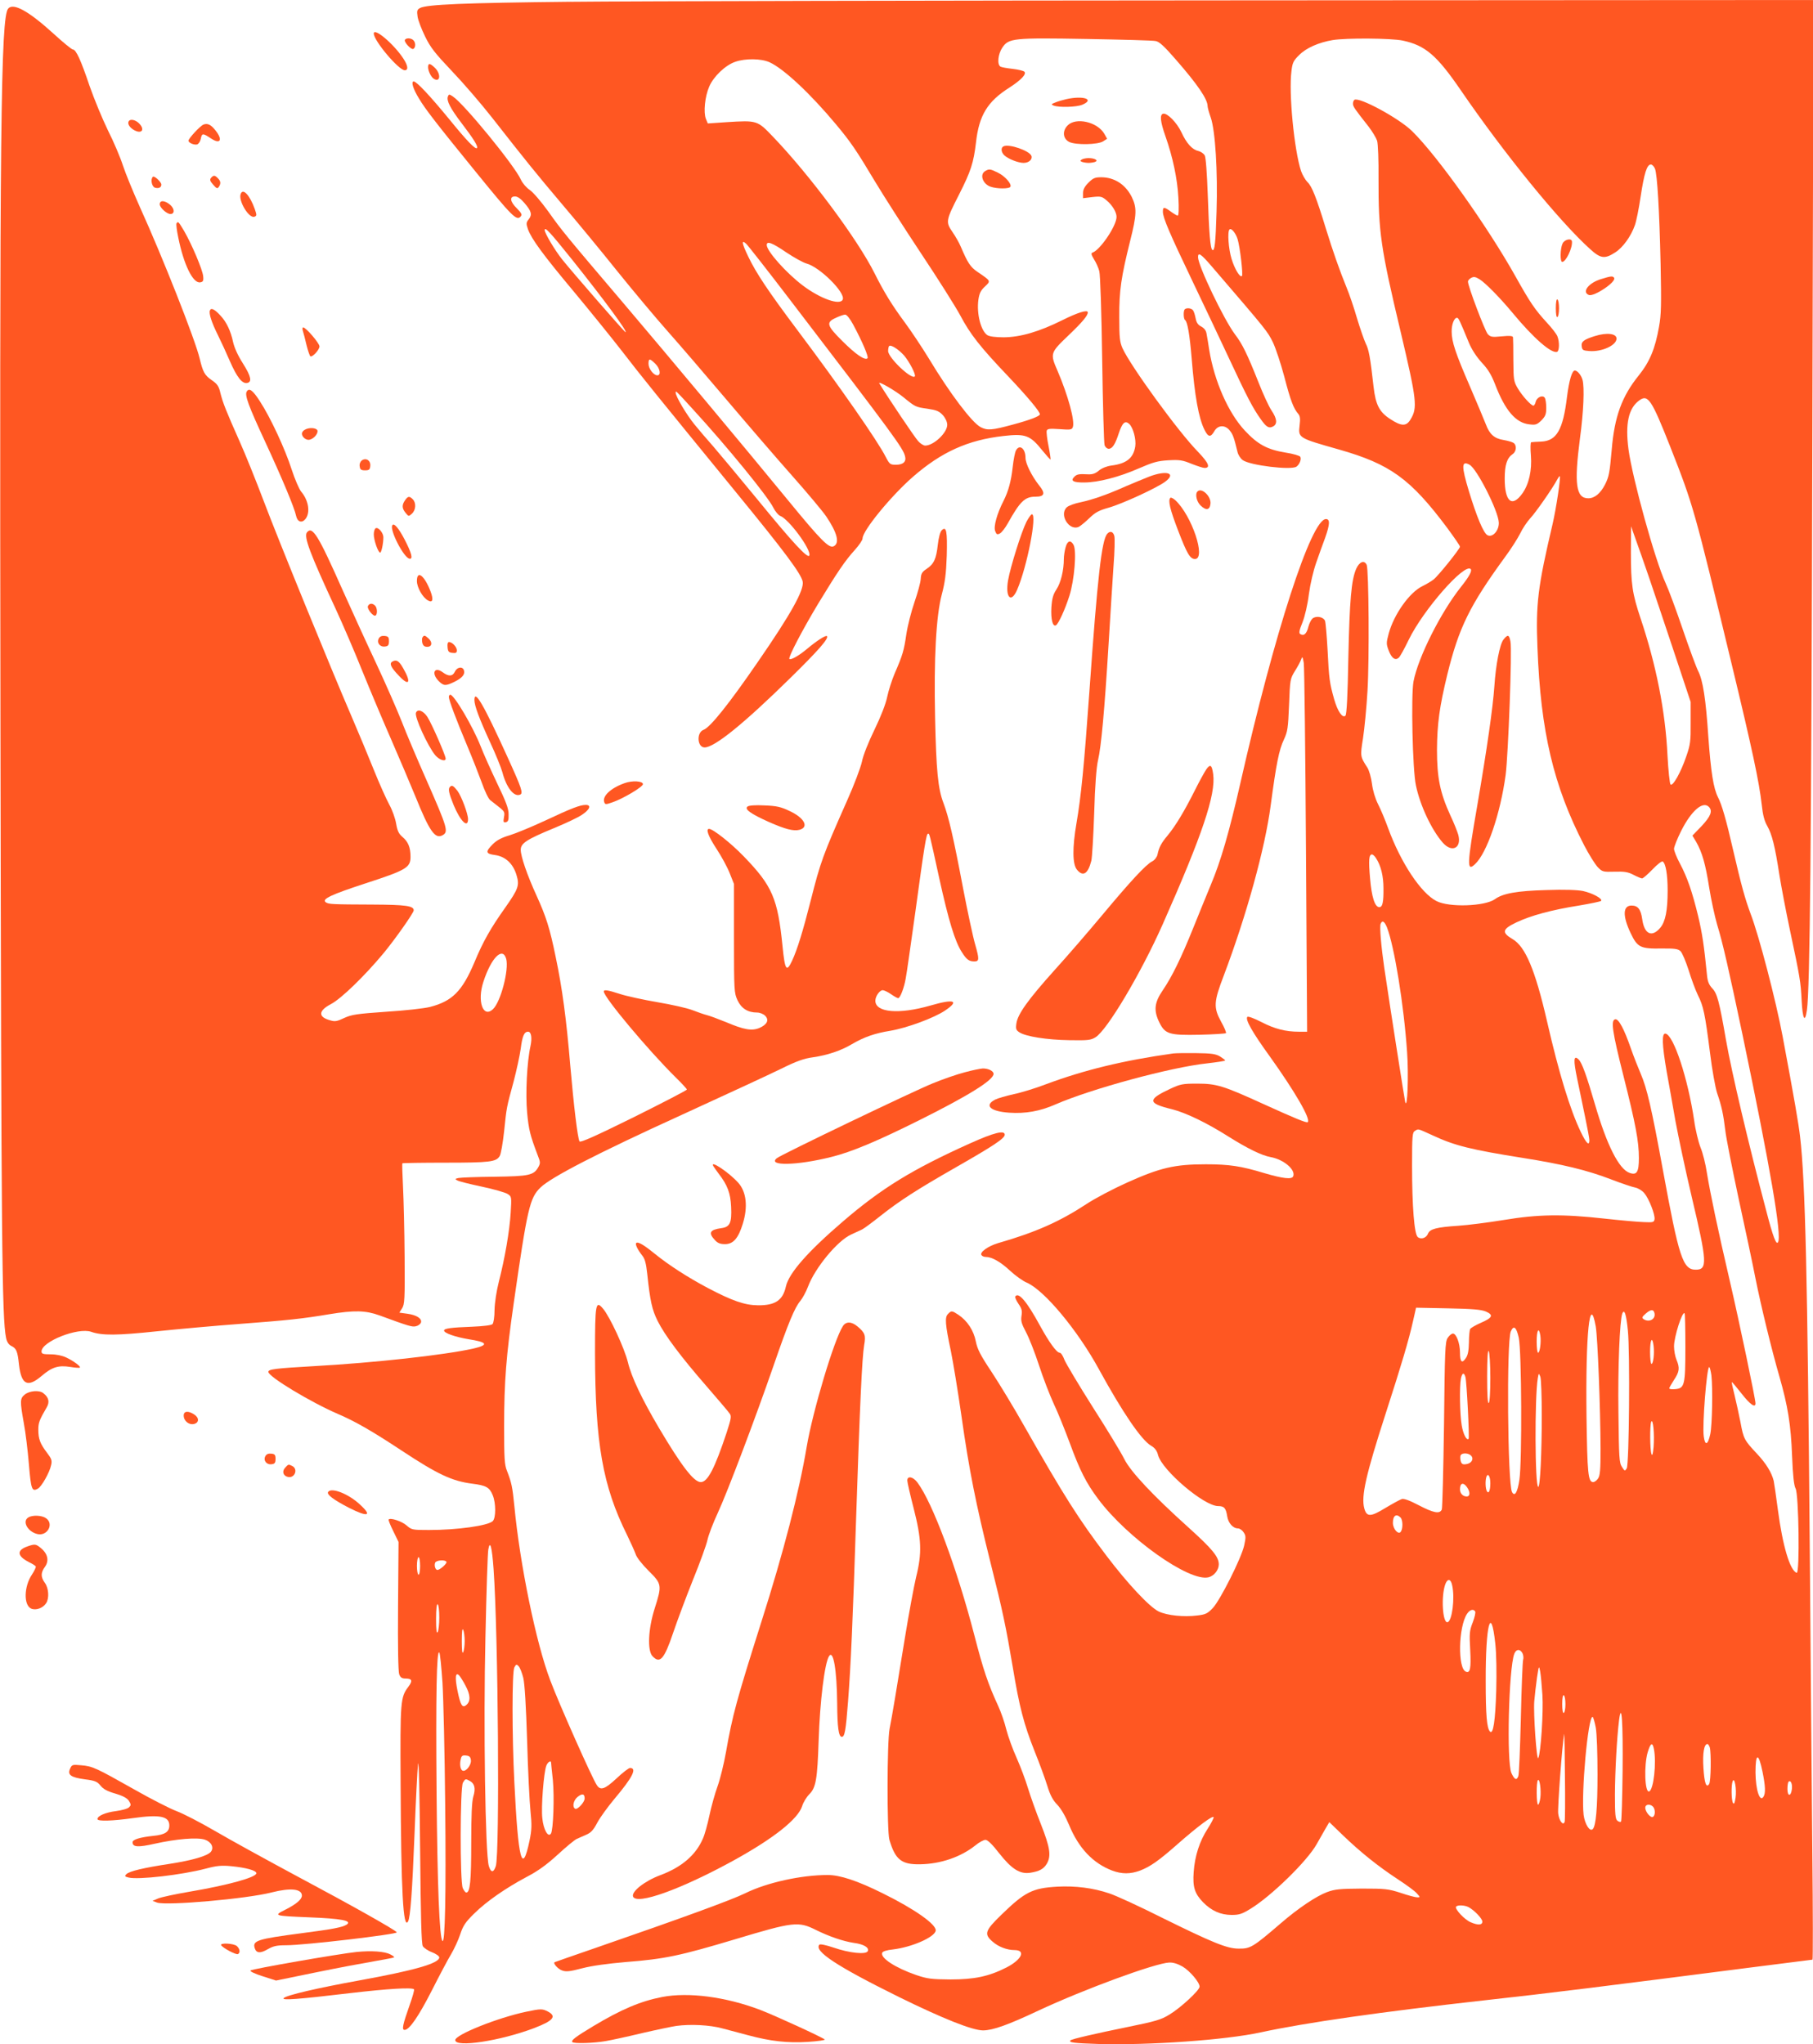 <?xml version="1.0" standalone="no"?>
<!DOCTYPE svg PUBLIC "-//W3C//DTD SVG 20010904//EN"
 "http://www.w3.org/TR/2001/REC-SVG-20010904/DTD/svg10.dtd">
<svg version="1.0" xmlns="http://www.w3.org/2000/svg"
 width="1135pt" height="1280pt" viewBox="0 0 1135 1280"
 preserveAspectRatio="xMidYMid meet">
<g transform="translate(0,1280) scale(0.1,-0.1)"
fill="#ff5722" stroke="none">
<path d="M3575 12789 c-674 -7 -903 -17 -945 -39 -19 -10 -21 -18 -16 -53 3
-23 25 -80 47 -125 34 -70 62 -105 167 -216 70 -73 183 -204 252 -292 217
-277 271 -344 440 -544 91 -107 247 -296 346 -420 100 -124 239 -290 310 -370
71 -80 238 -274 370 -430 133 -157 319 -373 414 -480 95 -107 190 -221 212
-253 69 -102 86 -167 48 -187 -29 -16 -78 33 -287 288 -253 309 -746 899
-1027 1230 -363 427 -389 458 -473 577 -44 61 -95 121 -116 135 -22 15 -46 43
-56 65 -40 89 -356 475 -426 521 -23 15 -25 15 -31 0 -10 -26 15 -74 84 -165
76 -99 107 -149 98 -158 -10 -10 -61 42 -174 181 -120 146 -204 236 -222 236
-18 0 -4 -47 33 -107 39 -66 112 -160 352 -455 235 -289 260 -313 285 -283 9
11 5 21 -24 50 -43 42 -48 75 -12 75 16 0 36 -14 59 -41 44 -51 50 -73 27
-102 -16 -20 -17 -27 -5 -62 22 -61 95 -161 290 -394 99 -119 234 -286 300
-371 121 -157 196 -250 719 -890 298 -364 400 -501 411 -551 11 -51 -73 -203
-281 -504 -180 -262 -298 -410 -340 -425 -45 -17 -39 -110 7 -110 62 0 245
148 540 438 170 167 239 245 226 259 -8 7 -64 -29 -126 -81 -50 -42 -100 -70
-109 -62 -9 9 79 178 180 346 119 196 168 269 229 336 27 30 49 62 49 73 0 48
177 265 317 387 177 154 343 229 564 254 139 16 168 5 244 -90 27 -33 50 -59
52 -57 1 2 -4 40 -13 85 -9 44 -14 87 -11 96 5 12 20 13 81 9 66 -5 76 -4 82
12 15 37 -30 200 -95 352 -48 110 -47 113 68 223 87 83 121 124 121 144 0 19
-64 -1 -160 -49 -145 -72 -261 -106 -366 -107 -51 0 -89 5 -102 13 -41 26 -69
134 -57 222 6 41 15 59 41 83 38 36 38 34 -47 92 -44 30 -61 56 -104 157 -9
22 -32 63 -52 92 -44 64 -42 72 42 237 73 144 90 197 105 324 19 170 72 257
210 344 71 46 108 84 93 99 -6 6 -40 14 -75 18 -35 4 -69 10 -75 14 -22 14
-15 79 12 119 40 59 67 62 529 54 221 -4 415 -9 431 -13 23 -4 54 -33 127
-117 136 -156 198 -247 198 -291 0 -8 9 -41 20 -72 28 -81 44 -337 36 -588 -6
-201 -12 -249 -26 -240 -13 8 -21 103 -29 345 -5 136 -12 234 -19 247 -7 12
-25 24 -41 28 -37 8 -73 47 -105 117 -29 61 -88 121 -114 116 -23 -5 -18 -50
14 -141 46 -130 75 -268 81 -384 4 -69 2 -113 -4 -113 -5 0 -24 11 -43 25 -43
31 -50 31 -50 -1 0 -37 42 -135 185 -434 70 -146 174 -366 232 -490 109 -234
147 -307 196 -375 35 -50 51 -59 77 -45 28 15 25 48 -10 100 -17 25 -53 104
-81 175 -70 176 -101 241 -148 302 -69 92 -231 430 -231 483 0 33 19 20 85
-57 353 -411 349 -406 385 -479 16 -34 48 -129 70 -212 39 -150 58 -200 88
-234 11 -13 13 -31 8 -71 -9 -79 -10 -79 248 -152 319 -91 446 -183 675 -489
44 -60 81 -113 81 -119 0 -13 -136 -183 -166 -206 -14 -11 -45 -29 -69 -41
-81 -39 -178 -176 -211 -296 -16 -60 -16 -66 0 -108 18 -47 40 -63 62 -45 8 6
36 57 63 113 90 186 349 482 388 443 10 -11 -9 -47 -61 -112 -127 -160 -268
-441 -297 -592 -16 -87 -6 -553 15 -650 26 -126 98 -279 168 -359 58 -66 120
-34 97 50 -6 20 -27 74 -49 120 -65 142 -84 237 -84 411 1 164 16 271 65 473
72 292 139 430 363 737 37 50 78 115 93 145 14 30 43 73 63 95 35 37 142 191
169 243 7 13 14 22 16 20 7 -6 -24 -208 -45 -298 -93 -395 -106 -501 -95 -775
20 -525 100 -865 292 -1237 30 -58 69 -120 85 -137 29 -30 33 -31 107 -29 61
2 84 -2 118 -20 23 -12 47 -22 53 -22 6 0 35 25 65 56 29 31 58 53 64 50 19
-12 31 -81 31 -183 0 -124 -14 -194 -46 -232 -53 -63 -100 -40 -113 53 -9 63
-27 86 -67 86 -55 0 -57 -65 -5 -174 42 -88 61 -97 192 -95 82 1 103 -2 119
-16 11 -10 33 -63 51 -118 17 -56 43 -126 58 -157 35 -69 45 -117 76 -360 13
-107 34 -222 45 -255 28 -80 39 -134 51 -233 5 -46 43 -237 83 -425 41 -188
89 -414 106 -502 34 -170 100 -442 150 -615 52 -181 72 -302 79 -495 5 -126
12 -187 22 -205 20 -36 27 -534 7 -528 -42 14 -88 168 -118 396 -11 84 -23
166 -26 180 -13 52 -47 108 -105 170 -79 84 -84 93 -103 197 -10 50 -26 125
-37 169 -11 43 -19 80 -17 82 2 1 29 -31 61 -72 53 -68 87 -92 87 -61 0 27
-103 518 -160 763 -76 326 -123 551 -144 679 -8 55 -26 127 -40 160 -13 33
-32 110 -40 170 -39 262 -128 533 -179 543 -25 5 -22 -70 7 -238 14 -74 38
-214 55 -310 18 -96 63 -310 102 -475 97 -409 99 -455 25 -455 -81 0 -105 75
-206 626 -71 389 -100 512 -139 602 -16 37 -43 106 -60 154 -43 125 -78 190
-99 186 -29 -6 -19 -75 51 -353 77 -305 97 -412 97 -516 0 -88 -13 -109 -58
-93 -67 23 -143 175 -216 426 -54 185 -82 263 -103 284 -32 31 -34 -2 -9 -122
14 -65 36 -174 50 -241 14 -67 26 -131 26 -142 0 -39 -19 -21 -54 52 -67 140
-136 365 -211 692 -74 322 -136 469 -216 515 -69 41 -65 62 23 104 90 43 222
79 393 106 71 12 134 25 138 29 13 13 -53 49 -113 62 -35 7 -116 10 -229 6
-185 -5 -273 -21 -322 -57 -63 -45 -286 -53 -366 -12 -98 50 -224 241 -303
457 -18 50 -46 117 -63 150 -18 36 -33 86 -38 128 -5 39 -18 84 -29 101 -45
70 -45 70 -27 184 9 59 22 192 28 296 12 198 8 758 -5 789 -15 32 -46 20 -66
-25 -30 -70 -41 -193 -49 -560 -4 -230 -10 -351 -18 -359 -18 -18 -49 26 -71
104 -28 100 -32 124 -41 309 -5 90 -12 171 -16 181 -9 22 -47 32 -73 18 -11
-6 -24 -29 -31 -55 -11 -45 -28 -60 -51 -46 -9 6 -7 22 14 73 15 38 32 111 40
176 9 66 28 147 46 198 17 49 42 119 56 156 30 85 31 117 5 117 -92 0 -322
-710 -536 -1654 -71 -311 -122 -487 -186 -639 -27 -66 -77 -187 -110 -270 -74
-184 -132 -303 -190 -388 -52 -76 -58 -126 -21 -201 36 -73 62 -81 252 -77 87
2 161 7 165 10 3 4 -10 36 -30 71 -49 90 -47 124 16 289 142 375 259 799 294
1066 35 262 52 348 83 413 23 50 26 70 32 217 6 159 7 163 37 212 17 27 35 60
39 73 7 20 9 17 16 -22 4 -25 10 -555 14 -1177 l7 -1133 -50 0 c-85 0 -154 18
-237 61 -43 22 -82 37 -87 32 -15 -15 30 -95 140 -247 156 -218 258 -393 238
-412 -6 -7 -79 23 -279 114 -250 114 -292 127 -413 127 -92 0 -106 -3 -170
-33 -143 -67 -141 -90 11 -127 88 -22 220 -86 354 -171 121 -76 209 -119 265
-129 82 -15 157 -79 141 -120 -8 -21 -63 -15 -182 20 -145 44 -219 55 -365 55
-194 0 -285 -21 -492 -114 -89 -40 -205 -101 -257 -136 -168 -110 -317 -176
-553 -244 -62 -19 -114 -56 -103 -74 4 -7 16 -12 27 -12 38 0 92 -30 152 -86
33 -31 81 -65 105 -75 109 -47 318 -297 452 -543 148 -270 265 -442 326 -478
24 -14 37 -31 44 -59 26 -96 288 -319 376 -319 38 0 49 -13 57 -65 7 -42 36
-75 68 -75 10 0 26 -11 35 -25 14 -21 14 -31 3 -82 -18 -80 -150 -342 -196
-391 -33 -35 -46 -41 -97 -47 -84 -11 -190 0 -242 25 -58 28 -197 177 -327
349 -174 229 -267 376 -517 816 -62 110 -153 260 -201 333 -72 108 -90 144
-100 193 -13 68 -53 129 -108 166 -41 27 -45 28 -66 6 -21 -20 -18 -64 18
-233 14 -69 44 -251 66 -405 48 -340 91 -554 181 -915 78 -310 97 -402 141
-662 40 -243 69 -355 136 -523 31 -77 67 -175 80 -218 18 -58 34 -88 62 -117
24 -25 51 -72 74 -127 60 -145 149 -239 269 -285 61 -23 115 -23 176 0 64 25
116 61 237 168 123 108 218 179 223 166 1 -5 -15 -38 -38 -73 -50 -77 -80
-170 -87 -270 -7 -94 6 -135 58 -189 53 -54 110 -80 180 -80 47 0 65 6 117 38
130 79 357 300 416 407 13 22 35 62 50 88 l28 48 86 -83 c109 -105 220 -194
342 -274 52 -34 106 -73 119 -88 23 -25 23 -26 4 -26 -11 0 -58 12 -104 28
-78 25 -96 27 -244 27 -138 -1 -168 -4 -217 -22 -67 -25 -179 -100 -287 -193
-178 -153 -193 -162 -267 -161 -72 0 -164 38 -476 192 -143 72 -293 141 -334
154 -100 34 -211 48 -325 42 -156 -9 -203 -33 -351 -177 -102 -99 -109 -120
-53 -168 35 -31 89 -52 136 -52 74 0 45 -61 -52 -110 -109 -55 -198 -74 -349
-74 -120 1 -144 4 -215 28 -130 45 -225 107 -212 139 3 9 29 17 68 21 117 14
259 76 267 117 7 38 -132 136 -333 235 -157 78 -266 114 -343 114 -166 0 -380
-47 -516 -114 -88 -43 -398 -156 -936 -342 -140 -48 -256 -89 -258 -90 -11 -7
22 -44 48 -52 24 -9 49 -6 125 14 61 16 158 29 272 39 246 19 342 40 683 142
369 111 398 114 508 59 83 -41 171 -71 237 -81 62 -8 97 -29 88 -51 -9 -24
-115 -13 -216 22 -44 15 -82 23 -87 18 -37 -40 110 -136 498 -328 277 -136
460 -209 527 -209 62 1 155 34 346 124 289 135 731 297 819 301 25 1 53 -8 83
-25 46 -27 107 -99 107 -126 0 -23 -119 -133 -189 -175 -52 -32 -86 -42 -258
-77 -206 -42 -353 -76 -361 -84 -14 -14 22 -18 175 -23 319 -9 798 25 1017 73
282 61 752 128 1396 200 394 43 785 92 1663 205 214 27 391 50 394 50 3 0 3
298 -1 663 -3 364 -11 1218 -16 1897 -14 1711 -28 2315 -61 2595 -9 79 -36
236 -109 626 -41 220 -148 632 -201 769 -34 92 -57 173 -109 398 -43 189 -71
285 -95 331 -28 56 -44 155 -60 376 -16 241 -34 355 -64 414 -11 21 -54 137
-95 257 -41 121 -90 253 -109 294 -66 143 -207 653 -232 837 -21 160 0 256 66
305 56 42 78 8 195 -288 146 -372 148 -379 384 -1358 131 -543 173 -742 189
-883 7 -67 17 -104 35 -135 29 -51 48 -125 76 -308 12 -74 41 -227 65 -340 64
-302 68 -325 74 -445 6 -117 21 -143 33 -60 19 132 28 1034 34 3568 l7 2757
-3549 -2 c-1952 -1 -3855 -5 -4229 -9z m5206 -243 c142 -30 214 -92 364 -311
269 -393 616 -820 810 -995 65 -59 91 -63 156 -21 48 30 99 100 124 171 9 25
25 105 36 179 22 145 39 201 64 201 8 0 20 -12 26 -27 14 -39 27 -248 35 -598
5 -252 4 -315 -10 -391 -24 -137 -58 -219 -127 -305 -106 -131 -152 -259 -169
-464 -13 -146 -17 -169 -42 -219 -29 -56 -65 -86 -105 -86 -77 0 -89 90 -52
374 23 168 29 322 16 368 -8 29 -32 58 -48 58 -18 0 -36 -63 -49 -165 -25
-207 -65 -276 -162 -280 -29 -1 -57 -3 -62 -4 -5 0 -6 -38 -2 -84 7 -92 -12
-178 -53 -236 -65 -91 -111 -53 -111 92 0 86 14 129 50 154 25 17 26 59 3 71
-10 6 -37 13 -60 17 -58 9 -88 36 -111 98 -11 28 -56 136 -100 238 -89 205
-114 279 -114 342 -1 44 15 87 33 87 10 0 16 -13 74 -154 18 -44 47 -88 81
-126 40 -42 61 -78 84 -137 62 -162 129 -241 214 -250 40 -5 48 -2 76 25 25
26 30 38 30 79 0 26 -4 54 -9 62 -13 20 -50 4 -57 -25 -3 -13 -10 -24 -14 -24
-15 0 -70 61 -98 108 -26 44 -27 54 -28 177 0 72 -1 136 -2 143 -2 9 -19 11
-70 6 -62 -6 -71 -4 -88 14 -18 20 -125 302 -124 329 0 7 9 17 20 23 17 9 27
7 53 -9 37 -23 130 -118 207 -211 130 -157 242 -255 278 -243 14 6 16 61 2 97
-5 14 -36 54 -68 88 -73 80 -102 122 -192 283 -175 313 -491 759 -651 915 -82
80 -329 214 -360 195 -5 -4 -9 -14 -9 -24 0 -18 9 -31 98 -144 23 -30 47 -70
53 -88 6 -19 10 -124 9 -237 -1 -334 13 -433 140 -966 100 -424 105 -470 60
-543 -26 -43 -56 -43 -125 2 -69 44 -93 89 -106 203 -21 188 -30 234 -49 271
-10 21 -35 93 -55 159 -19 66 -48 151 -64 189 -44 108 -86 227 -131 373 -59
193 -87 264 -115 290 -13 13 -31 44 -40 69 -43 131 -78 489 -60 626 6 52 12
65 49 101 44 44 121 78 209 93 87 14 364 12 438 -3z m-3963 -136 c88 -40 255
-196 415 -388 92 -110 127 -161 247 -362 51 -85 179 -285 285 -445 106 -159
217 -335 246 -389 63 -119 123 -196 304 -386 120 -127 195 -217 195 -234 0
-12 -63 -36 -171 -65 -129 -35 -158 -37 -199 -16 -55 28 -195 214 -325 430
-44 72 -112 174 -152 228 -77 104 -128 186 -188 306 -106 212 -404 613 -635
854 -99 104 -100 104 -292 92 l-117 -8 -12 29 c-16 41 -6 140 21 202 27 63
101 134 163 155 62 22 163 21 215 -3z m-1233 -1240 c200 -251 347 -450 331
-450 -6 0 -340 384 -397 456 -46 58 -109 164 -109 183 0 24 33 -12 175 -189z
m4163 132 c15 -50 35 -222 27 -230 -12 -12 -45 42 -65 107 -19 61 -27 171 -13
184 11 12 39 -22 51 -61z m-2804 -377 c655 -856 709 -930 722 -982 9 -34 -12
-53 -57 -53 -36 0 -40 3 -64 49 -49 98 -290 444 -553 794 -183 244 -259 358
-308 461 -40 83 -44 108 -13 80 11 -10 134 -167 273 -349z m-22 295 c48 -32
105 -64 127 -70 83 -22 244 -182 227 -225 -15 -40 -140 4 -251 88 -104 79
-225 215 -225 253 0 27 34 14 122 -46z m419 -452 c59 -110 98 -203 90 -211
-16 -16 -75 25 -158 108 -98 97 -103 117 -40 145 23 11 49 20 58 20 10 0 30
-25 50 -62z m319 -194 c33 -39 76 -121 67 -131 -22 -21 -167 118 -167 159 0
14 3 27 6 31 11 11 59 -20 94 -59z m-1558 -51 c30 -29 38 -73 13 -73 -23 0
-55 41 -55 72 0 35 7 35 42 1z m1556 -212 c71 -58 74 -60 147 -70 59 -9 74
-15 98 -41 16 -18 27 -42 27 -60 0 -50 -85 -130 -138 -130 -10 0 -30 12 -44
28 -20 21 -186 268 -243 361 -12 20 101 -45 153 -88z m-1318 -76 c213 -232
467 -544 501 -613 12 -24 31 -47 43 -52 54 -20 193 -208 183 -247 -6 -27 -101
75 -332 358 -110 134 -232 280 -270 324 -39 44 -92 106 -117 137 -50 61 -118
176 -118 199 0 15 -2 17 110 -106z m4860 -345 c46 -25 180 -289 183 -362 2
-50 -39 -96 -71 -79 -25 13 -68 117 -116 275 -48 159 -47 194 4 166z m1125
-710 c29 -85 99 -294 156 -465 l103 -310 0 -130 c1 -117 -2 -138 -27 -210 -34
-101 -85 -191 -99 -177 -5 5 -14 88 -19 183 -13 275 -71 567 -169 859 -51 152
-60 213 -60 410 l1 165 30 -85 c17 -47 55 -155 84 -240z m373 -1432 c25 -25
12 -59 -45 -120 l-58 -60 24 -40 c37 -65 58 -138 81 -285 12 -76 35 -181 50
-233 34 -109 74 -286 159 -690 174 -833 247 -1259 222 -1298 -11 -19 -31 32
-74 198 -111 419 -216 864 -252 1070 -42 242 -55 290 -86 322 -21 23 -29 42
-33 86 -18 181 -29 256 -55 366 -37 152 -68 243 -115 331 -20 37 -36 78 -36
90 0 13 20 63 45 113 63 125 135 188 173 150z m-2084 -321 c31 -46 47 -113 47
-189 1 -88 -6 -118 -26 -118 -28 0 -48 63 -58 181 -10 114 -7 149 12 149 6 0
17 -10 25 -23z m69 -434 c46 -119 106 -486 126 -783 10 -142 2 -362 -12 -310
-5 22 -94 589 -131 840 -19 130 -30 256 -23 275 10 25 24 17 40 -22z m288
-1303 c137 -64 241 -89 561 -140 247 -39 405 -77 555 -135 65 -25 133 -48 151
-51 18 -4 43 -19 56 -35 29 -34 68 -134 64 -163 -3 -19 -9 -21 -68 -18 -36 1
-147 11 -247 22 -262 29 -413 27 -630 -9 -98 -16 -225 -32 -283 -36 -137 -9
-178 -20 -190 -49 -10 -27 -43 -39 -64 -22 -22 16 -36 191 -36 448 0 187 2
208 18 217 23 14 14 16 113 -29z m331 -1102 c50 -22 42 -39 -32 -71 -32 -14
-61 -31 -66 -38 -4 -7 -8 -45 -8 -84 -1 -50 -6 -79 -19 -98 -24 -37 -37 -26
-37 34 0 58 -23 119 -44 119 -9 0 -23 -12 -33 -27 -16 -24 -18 -74 -23 -542
-4 -284 -10 -524 -14 -533 -13 -29 -52 -21 -144 27 -57 30 -93 43 -106 39 -12
-4 -58 -29 -103 -56 -93 -57 -117 -57 -132 -3 -21 76 10 211 134 595 99 306
145 461 171 578 l19 84 200 -4 c157 -3 208 -8 237 -20z m1056 -12 c7 -36 -34
-58 -68 -36 -13 9 -11 14 14 36 31 27 49 27 54 0z m-167 -106 c14 -137 8 -838
-7 -864 -11 -18 -13 -18 -30 9 -17 25 -19 58 -22 340 -4 285 8 576 24 620 13
33 25 -4 35 -105z m360 -104 c0 -240 -5 -259 -64 -264 -20 -2 -37 0 -37 5 0 4
14 28 30 53 34 51 37 75 15 127 -8 19 -15 57 -15 83 0 60 52 222 66 207 3 -2
5 -97 5 -211z m-561 128 c12 -73 29 -504 30 -764 0 -134 -3 -170 -16 -188 -8
-12 -22 -22 -30 -22 -32 0 -37 52 -42 415 -6 514 20 772 58 559z m-482 -70
c18 -81 21 -776 4 -889 -12 -80 -29 -108 -46 -78 -28 50 -35 943 -8 1006 18
42 35 28 50 -39z m135 14 c6 -42 -3 -108 -14 -108 -5 0 -9 32 -9 70 0 72 14
95 23 38z m709 -65 c6 -48 -2 -113 -13 -113 -5 0 -9 34 -9 75 0 78 14 102 22
38z m-1022 -200 c0 -91 -4 -154 -10 -158 -7 -4 -10 54 -10 167 0 115 4 168 10
158 5 -8 10 -83 10 -167z m1384 15 c9 -83 5 -308 -7 -367 -15 -70 -33 -76 -41
-14 -10 70 19 433 34 433 4 0 10 -24 14 -52z m-1540 -10 c8 -26 26 -381 20
-387 -12 -13 -34 29 -43 83 -12 68 -15 245 -5 295 8 36 19 40 28 9z m478 -238
c0 -237 -10 -450 -22 -450 -21 0 -23 560 -3 680 6 33 6 34 16 10 5 -14 9 -122
9 -240z m700 -200 c-4 -44 -8 -58 -13 -45 -10 26 -11 178 -2 202 12 27 21 -79
15 -157z m-1141 -56 c17 -21 0 -48 -34 -52 -21 -3 -28 2 -33 22 -3 14 -3 30 1
35 10 16 51 13 66 -5z m119 -171 c0 -44 -10 -69 -21 -51 -10 15 -12 69 -3 93
10 24 24 -1 24 -42z m-146 -25 c21 -30 20 -58 -2 -58 -24 0 -42 19 -42 45 0
40 21 46 44 13z m-416 -190 c14 -14 16 -67 2 -88 -14 -23 -50 15 -50 55 0 45
21 60 48 33z m323 -424 c18 -79 0 -222 -28 -231 -32 -11 -43 165 -14 240 14
35 34 31 42 -9z m144 -164 c4 -6 -3 -36 -15 -68 -20 -51 -22 -69 -16 -172 6
-117 0 -148 -27 -137 -52 20 -47 280 7 362 17 26 40 33 51 15z m126 -201 c7
-63 9 -180 6 -294 -6 -192 -19 -277 -39 -257 -20 20 -27 104 -27 317 -1 353
33 483 60 234z m170 -60 c6 -12 8 -31 4 -43 -3 -11 -10 -176 -14 -366 -5 -190
-11 -353 -16 -362 -11 -28 -24 -21 -43 20 -31 69 -17 655 18 747 12 30 35 32
51 4z m125 -261 c7 -104 -10 -367 -26 -396 -10 -20 -31 278 -25 355 3 37 11
104 17 148 12 77 12 79 20 40 4 -22 10 -88 14 -147z m144 -58 c0 -27 -4 -52
-10 -55 -6 -4 -10 17 -10 55 0 38 4 59 10 55 6 -3 10 -28 10 -55z m358 -420
c-2 -169 -6 -312 -10 -316 -4 -4 -14 -1 -23 6 -12 10 -15 40 -15 164 1 147 12
354 26 466 16 121 25 -13 22 -320z m-168 273 c7 -39 11 -163 11 -293 0 -212
-10 -323 -30 -343 -18 -18 -49 30 -57 89 -16 135 27 614 56 614 4 0 13 -30 20
-67z m-195 -591 c-9 -25 -34 6 -40 52 -5 32 25 433 37 499 2 6 4 -112 5 -263
2 -151 1 -281 -2 -288z m559 457 c17 -86 -2 -257 -30 -266 -27 -9 -33 162 -9
245 18 59 30 66 39 21z m350 9 c9 -36 7 -211 -4 -228 -18 -29 -30 5 -36 101
-6 91 4 149 25 149 5 0 11 -10 15 -22z m330 -152 c18 -89 20 -134 6 -156 -23
-37 -49 43 -50 152 0 124 19 126 44 4z m-1391 -163 c-3 -24 -10 -43 -14 -43
-11 0 -12 144 -1 154 11 12 21 -63 15 -111z m1222 0 c-5 -33 -9 -42 -16 -32
-10 17 -12 110 -2 136 12 30 26 -51 18 -104z m353 57 c-5 -49 -28 -51 -28 -2
0 21 3 42 7 46 13 12 24 -12 21 -44z m-870 -112 c15 -15 16 -55 0 -64 -14 -9
-48 31 -48 57 0 22 29 26 48 7z m-1155 -629 c36 -19 87 -72 87 -91 0 -22 -27
-24 -73 -4 -37 15 -100 82 -92 97 8 12 52 11 78 -2z"/>
<path d="M9782 11275 c-15 -32 -16 -115 -2 -115 23 0 65 87 61 128 -2 23 -47
13 -59 -13z"/>
<path d="M10025 11053 c-79 -23 -125 -82 -78 -100 32 -12 173 82 158 107 -8
13 -19 12 -80 -7z"/>
<path d="M9740 10870 c0 -38 4 -59 10 -55 6 3 10 28 10 55 0 27 -4 52 -10 55
-6 4 -10 -17 -10 -55z"/>
<path d="M9985 10696 c-70 -22 -87 -35 -83 -64 3 -24 8 -27 48 -30 79 -6 170
36 170 78 0 32 -61 39 -135 16z"/>
<path d="M51 12746 c-46 -55 -54 -746 -48 -4551 5 -3157 9 -3648 35 -3772 5
-25 16 -42 32 -50 33 -16 40 -33 49 -119 15 -125 54 -144 142 -69 64 55 105
68 179 56 30 -5 57 -7 60 -4 7 7 -40 42 -85 63 -25 12 -62 20 -97 20 -49 0
-58 3 -58 18 0 62 228 152 311 123 68 -24 163 -23 409 3 135 14 367 35 515 46
305 23 400 33 566 61 158 26 228 24 314 -7 188 -69 206 -74 229 -68 14 3 27
13 31 22 9 25 -26 48 -84 56 l-51 7 17 27 c16 24 18 55 16 322 -1 162 -6 359
-10 438 -4 79 -6 146 -4 148 2 2 124 4 271 4 277 0 316 5 338 41 8 12 20 82
28 156 16 152 14 144 60 313 18 69 38 161 44 204 10 80 22 106 46 106 20 0 26
-39 15 -90 -22 -99 -32 -299 -21 -417 10 -107 19 -142 66 -266 17 -43 18 -50
4 -75 -29 -51 -57 -57 -275 -60 -110 -1 -211 -5 -225 -8 -22 -5 -23 -7 -7 -15
9 -6 78 -23 153 -39 76 -16 148 -37 162 -46 25 -16 25 -18 19 -118 -7 -114
-36 -283 -74 -431 -15 -60 -26 -131 -27 -177 0 -44 -6 -82 -13 -89 -7 -7 -57
-13 -125 -16 -136 -5 -178 -11 -178 -24 0 -16 69 -40 151 -54 122 -19 131 -36
32 -59 -185 -41 -620 -89 -998 -110 -243 -14 -285 -19 -285 -36 0 -30 265
-190 437 -264 105 -45 212 -106 398 -229 224 -148 315 -191 442 -207 87 -11
108 -23 128 -73 20 -49 20 -141 0 -161 -29 -29 -222 -56 -399 -56 -105 0 -109
1 -141 29 -30 26 -100 49 -112 37 -3 -2 10 -35 29 -73 l33 -68 -3 -400 c-2
-257 1 -411 7 -428 8 -21 17 -27 40 -27 41 0 46 -14 17 -52 -49 -66 -51 -86
-48 -608 3 -676 16 -911 46 -862 15 24 27 190 41 547 8 209 18 407 22 440 5
35 10 -185 13 -530 4 -433 8 -596 17 -611 7 -11 33 -29 58 -38 25 -10 45 -24
45 -32 0 -37 -152 -81 -505 -145 -254 -46 -453 -92 -469 -110 -15 -15 86 -8
414 31 239 28 389 37 402 24 3 -3 -9 -47 -27 -97 -44 -125 -51 -157 -32 -157
30 0 89 87 172 250 46 91 99 191 119 224 19 32 45 88 57 124 18 55 33 77 88
131 77 76 198 160 332 231 67 35 121 74 190 137 52 48 106 93 120 99 13 6 40
18 61 27 28 12 44 30 68 76 18 33 66 99 107 148 113 134 143 193 97 193 -8 0
-46 -29 -84 -65 -74 -69 -101 -78 -124 -42 -29 43 -238 513 -291 655 -89 233
-190 726 -225 1092 -12 120 -17 145 -46 220 -16 39 -18 79 -18 280 0 280 13
442 60 770 86 598 100 659 168 725 68 65 356 214 885 455 273 125 552 254 621
288 97 48 142 64 200 72 90 13 174 41 243 82 77 45 143 68 241 84 102 17 274
80 343 127 92 62 56 74 -92 31 -198 -57 -345 -44 -345 30 0 28 27 66 46 66 8
0 32 -11 52 -25 20 -14 40 -25 45 -25 12 0 37 64 47 123 6 29 32 215 60 414
57 419 69 493 80 493 9 0 7 10 70 -279 59 -267 98 -395 141 -462 30 -48 46
-59 79 -59 31 0 31 15 5 106 -14 48 -48 207 -76 353 -61 323 -90 446 -123 534
-34 89 -45 204 -52 534 -8 366 6 636 42 771 20 76 27 128 31 242 4 154 -2 189
-32 159 -9 -9 -19 -45 -24 -90 -10 -89 -24 -120 -70 -151 -29 -19 -35 -30 -37
-63 -1 -22 -19 -87 -39 -145 -20 -58 -43 -148 -51 -201 -15 -103 -23 -131 -74
-248 -17 -41 -38 -106 -46 -145 -9 -44 -39 -121 -79 -204 -38 -78 -71 -160
-79 -201 -8 -37 -49 -146 -92 -242 -153 -345 -167 -384 -229 -629 -49 -193
-84 -306 -116 -375 -35 -75 -45 -61 -60 89 -30 301 -64 379 -243 564 -80 83
-193 172 -217 172 -22 0 -5 -46 46 -124 31 -47 68 -115 83 -153 l27 -68 0
-340 c0 -330 1 -341 22 -388 24 -51 64 -77 123 -77 17 0 39 -9 50 -20 27 -27
12 -56 -37 -77 -47 -19 -95 -11 -208 37 -49 20 -103 40 -120 44 -16 4 -57 18
-90 31 -33 13 -132 35 -220 50 -88 15 -193 38 -233 51 -77 25 -102 29 -102 16
0 -36 278 -368 449 -537 39 -38 71 -73 71 -77 0 -5 -150 -82 -332 -173 -239
-118 -335 -161 -340 -152 -12 22 -36 223 -58 476 -24 288 -50 483 -91 678 -37
181 -60 253 -120 385 -59 129 -99 246 -99 287 0 41 37 65 209 136 73 30 151
67 174 83 50 33 61 62 24 62 -35 0 -88 -20 -256 -99 -82 -38 -181 -79 -220
-91 -51 -15 -81 -31 -106 -56 -48 -48 -45 -60 15 -68 64 -9 113 -54 134 -127
19 -63 11 -85 -71 -202 -91 -128 -139 -212 -194 -345 -76 -179 -138 -241 -277
-277 -35 -9 -159 -23 -274 -30 -186 -13 -217 -18 -263 -39 -44 -21 -58 -24
-87 -15 -78 21 -76 60 4 102 63 33 207 172 328 317 72 87 190 254 190 270 0
28 -50 35 -255 36 -260 1 -276 2 -295 14 -29 20 32 48 252 120 252 82 278 98
278 165 0 59 -15 95 -51 125 -23 20 -31 37 -39 82 -5 32 -24 86 -43 120 -19
35 -63 133 -97 218 -34 85 -97 236 -140 336 -128 297 -457 1102 -550 1349 -48
127 -115 293 -149 369 -85 191 -106 244 -121 304 -10 44 -19 57 -55 82 -44 30
-55 51 -75 135 -27 115 -231 633 -375 950 -42 94 -90 211 -106 260 -16 50 -58
149 -94 220 -35 72 -86 196 -114 276 -55 163 -85 229 -105 229 -7 0 -62 45
-122 100 -155 141 -251 194 -283 156z m3118 -5950 c18 -68 -34 -269 -83 -315
-62 -58 -100 50 -60 171 49 152 121 223 143 144z m-79 -3821 c29 -408 39
-1780 14 -1859 -14 -43 -31 -43 -44 1 -22 76 -34 877 -21 1433 6 283 14 530
18 548 11 62 23 17 33 -123z m-460 20 c0 -30 -4 -55 -10 -55 -5 0 -10 25 -10
55 0 30 5 55 10 55 6 0 10 -25 10 -55z m165 26 c5 -10 -40 -51 -57 -51 -12 0
-21 27 -14 45 6 16 61 21 71 6z m-45 -349 c0 -42 -5 -84 -10 -92 -7 -10 -10
16 -10 83 0 63 4 96 10 92 6 -3 10 -41 10 -83z m159 -147 c0 -27 -4 -59 -9
-70 -6 -13 -9 11 -9 70 0 59 3 83 9 70 5 -11 9 -42 9 -70z m-139 -260 c6 -99
14 -443 17 -765 6 -569 -1 -871 -17 -853 -19 19 -32 344 -37 934 -5 602 0 890
17 872 5 -4 13 -89 20 -188z m506 29 c9 -39 17 -174 24 -394 5 -184 15 -382
21 -440 9 -89 8 -117 -6 -185 -46 -220 -71 -125 -95 365 -15 294 -15 692 0
720 11 20 14 21 27 7 8 -8 21 -41 29 -73z m-362 -48 c31 -58 33 -97 7 -120
-26 -24 -38 -5 -57 88 -17 84 -13 120 11 95 7 -8 25 -36 39 -63z m34 -468 c3
-29 -30 -72 -51 -65 -15 4 -21 41 -12 74 4 19 11 24 33 21 21 -2 28 -9 30 -30z
m502 -15 c0 -5 5 -53 11 -108 10 -106 3 -313 -12 -336 -18 -27 -47 26 -54 97
-8 70 9 286 25 328 9 24 30 36 30 19z m-509 -114 c30 -16 38 -47 22 -98 -9
-32 -13 -113 -13 -291 0 -236 -7 -310 -31 -310 -5 0 -15 12 -22 28 -18 40 -17
628 1 660 15 25 16 26 43 11z m719 -110 c0 -24 -46 -73 -60 -64 -19 12 -10 53
16 74 29 23 44 20 44 -10z"/>
<path d="M2340 12590 c0 -45 156 -230 194 -230 24 0 20 30 -10 75 -61 92 -184
195 -184 155z"/>
<path d="M2535 12551 c-8 -14 40 -65 53 -57 15 9 15 39 0 54 -14 14 -44 16
-53 3z"/>
<path d="M2680 12379 c0 -23 18 -60 34 -71 41 -28 49 26 10 66 -32 31 -44 33
-44 5z"/>
<path d="M6675 12179 c-22 -5 -53 -14 -69 -21 -26 -10 -27 -12 -10 -19 33 -13
143 -10 179 5 81 34 8 59 -100 35z"/>
<path d="M806 12041 c-10 -16 6 -41 36 -57 48 -25 67 7 26 46 -23 21 -53 26
-62 11z"/>
<path d="M6684 12015 c-35 -35 -30 -84 10 -104 42 -20 180 -17 212 4 l25 16
-18 32 c-44 74 -177 104 -229 52z"/>
<path d="M1274 12020 c-21 -8 -94 -87 -94 -101 0 -14 38 -29 55 -23 9 4 19 19
22 35 7 36 13 36 64 2 63 -42 76 -4 20 60 -24 28 -44 36 -67 27z"/>
<path d="M6283 11884 c-19 -8 -16 -38 5 -57 25 -23 87 -47 120 -47 33 0 57 22
49 44 -13 33 -139 76 -174 60z"/>
<path d="M6772 11801 c-11 -7 -10 -10 3 -15 9 -3 27 -6 40 -6 13 0 31 3 40 6
24 9 -1 24 -40 24 -16 0 -36 -4 -43 -9z"/>
<path d="M6168 11729 c-37 -21 -16 -81 33 -98 40 -14 116 -14 124 -1 11 17
-33 67 -78 89 -49 24 -55 24 -79 10z"/>
<path d="M957 11693 c-16 -15 -7 -62 13 -68 23 -7 40 1 40 19 0 17 -45 58 -53
49z"/>
<path d="M1321 11686 c-9 -11 -6 -20 13 -42 22 -25 27 -27 36 -14 14 21 12 36
-6 54 -19 20 -28 20 -43 2z"/>
<path d="M6814 11656 c-24 -24 -34 -43 -34 -65 l0 -32 58 7 c53 6 61 4 90 -21
36 -30 62 -74 62 -103 0 -56 -103 -208 -151 -224 -10 -3 -7 -14 10 -42 13 -20
28 -54 33 -74 6 -21 14 -261 18 -552 4 -283 11 -525 15 -537 4 -13 16 -23 26
-23 23 0 41 29 63 97 22 66 39 82 65 59 25 -23 45 -98 38 -142 -12 -73 -55
-107 -149 -119 -30 -4 -59 -16 -78 -31 -22 -19 -40 -25 -67 -24 -60 3 -71 1
-88 -16 -25 -25 -5 -36 63 -35 87 0 218 34 341 88 90 39 118 47 186 51 69 4
88 1 144 -22 36 -14 72 -26 82 -26 39 0 26 31 -42 102 -122 124 -422 537 -472
648 -17 39 -20 66 -20 195 -1 165 12 251 68 476 42 166 43 208 10 276 -39 78
-109 123 -191 123 -39 0 -51 -5 -80 -34z"/>
<path d="M1507 11586 c-17 -42 52 -156 86 -143 15 6 15 10 2 48 -31 87 -74
133 -88 95z"/>
<path d="M1000 11521 c0 -21 44 -61 67 -61 27 0 27 32 -1 57 -34 29 -66 31
-66 4z"/>
<path d="M1105 11401 c-3 -6 2 -45 11 -88 34 -170 92 -288 137 -281 18 3 22 9
19 38 -3 39 -70 198 -119 283 -36 60 -38 63 -48 48z"/>
<path d="M1314 10856 c-7 -19 10 -74 51 -156 18 -36 51 -108 74 -161 44 -101
77 -143 108 -137 32 6 25 41 -26 122 -32 50 -54 99 -62 135 -14 67 -41 125
-78 164 -37 41 -60 52 -67 33z"/>
<path d="M7417 10863 c-10 -10 -8 -61 2 -67 15 -10 29 -93 41 -237 19 -238 44
-378 81 -451 23 -46 38 -48 61 -8 23 40 68 41 97 4 20 -25 26 -43 48 -133 4
-19 19 -42 33 -52 45 -33 302 -64 336 -41 19 13 33 47 24 62 -4 7 -45 19 -91
26 -115 19 -174 50 -256 138 -103 110 -191 309 -223 506 -5 36 -13 80 -16 97
-3 23 -14 37 -33 48 -21 10 -31 25 -36 52 -4 21 -11 44 -17 51 -11 13 -40 16
-51 5z"/>
<path d="M1896 10728 c4 -13 15 -53 23 -89 9 -36 20 -67 24 -70 13 -7 57 41
57 62 0 20 -85 119 -102 119 -5 0 -6 -10 -2 -22z"/>
<path d="M1545 10349 c-15 -22 11 -91 115 -315 107 -231 184 -415 194 -465 8
-37 36 -46 58 -19 32 40 20 116 -26 171 -13 15 -40 78 -60 139 -41 128 -133
327 -200 429 -43 67 -66 84 -81 60z"/>
<path d="M1908 10109 c-10 -5 -18 -16 -18 -24 0 -22 28 -44 49 -38 28 7 54 40
48 58 -7 17 -53 20 -79 4z"/>
<path d="M6360 9979 c-6 -11 -15 -57 -20 -102 -10 -90 -27 -153 -58 -214 -40
-78 -63 -160 -52 -188 8 -22 13 -24 30 -15 11 6 33 34 49 63 77 138 107 167
173 167 58 0 64 21 23 71 -45 57 -85 136 -85 172 0 59 -38 88 -60 46z"/>
<path d="M2265 9917 c-10 -8 -16 -23 -13 -38 2 -19 9 -24 33 -24 25 0 31 4 33
27 4 34 -26 54 -53 35z"/>
<path d="M7195 9816 c-33 -13 -98 -40 -145 -60 -121 -54 -211 -85 -286 -101
-36 -7 -74 -21 -85 -31 -51 -46 15 -152 76 -122 11 6 40 30 65 54 37 36 60 48
120 65 83 23 305 125 356 164 70 53 7 72 -101 31z"/>
<path d="M7497 9723 c-17 -16 -6 -65 20 -89 34 -32 57 -28 61 12 5 46 -55 103
-81 77z"/>
<path d="M2536 9668 c-21 -30 -20 -51 3 -79 19 -23 19 -24 40 -5 25 23 27 68
5 90 -21 21 -30 20 -48 -6z"/>
<path d="M7327 9683 c-16 -16 -3 -71 48 -204 56 -146 75 -179 106 -179 71 0
-19 271 -123 368 -14 12 -28 19 -31 15z"/>
<path d="M6426 9533 c-32 -64 -100 -281 -115 -366 -19 -108 19 -148 57 -59 62
144 126 472 92 472 -5 0 -20 -21 -34 -47z"/>
<path d="M2456 9511 c-18 -29 71 -202 107 -209 24 -5 15 33 -30 120 -37 71
-67 106 -77 89z"/>
<path d="M2353 9493 c-7 -2 -13 -20 -13 -39 0 -36 27 -114 40 -114 8 0 20 58
20 96 0 27 -31 64 -47 57z"/>
<path d="M1922 9467 c-22 -26 18 -132 181 -483 41 -89 116 -262 165 -385 50
-123 132 -318 183 -434 50 -115 118 -275 150 -353 88 -218 123 -267 169 -242
39 21 33 43 -102 350 -55 124 -124 287 -153 362 -30 76 -101 238 -158 360 -58
123 -153 331 -212 463 -153 345 -189 403 -223 362z"/>
<path d="M6931 9457 c-34 -42 -60 -265 -111 -987 -33 -464 -52 -657 -81 -825
-26 -152 -25 -254 2 -289 38 -48 70 -29 91 54 5 19 13 154 18 300 5 174 14
287 24 330 20 84 41 315 66 725 11 182 25 403 31 491 7 89 9 173 5 188 -7 28
-27 34 -45 13z"/>
<path d="M6671 9373 c-6 -21 -11 -54 -11 -73 0 -71 -19 -149 -46 -190 -21 -32
-28 -56 -32 -114 -4 -73 8 -123 29 -111 16 11 56 97 84 185 31 98 46 280 26
318 -18 33 -39 27 -50 -15z"/>
<path d="M2610 9162 c0 -40 36 -104 70 -122 29 -16 35 5 15 58 -38 99 -85 135
-85 64z"/>
<path d="M2303 9004 c-6 -17 35 -67 48 -58 13 8 11 48 -3 62 -17 17 -37 15
-45 -4z"/>
<path d="M2371 8802 c-14 -27 8 -55 40 -50 19 2 24 9 24 33 0 25 -4 31 -27 33
-18 2 -30 -3 -37 -16z"/>
<path d="M2645 8809 c-4 -5 -4 -21 -1 -35 5 -17 13 -24 31 -24 30 0 34 29 7
53 -22 20 -28 21 -37 6z"/>
<path d="M9412 8795 c-23 -29 -48 -157 -57 -295 -9 -130 -46 -389 -106 -739
-66 -380 -67 -421 -15 -372 75 70 159 316 192 560 16 126 41 780 30 834 -8 44
-17 46 -44 12z"/>
<path d="M2802 8748 c2 -28 8 -34 31 -36 21 -3 27 1 27 16 0 21 -29 52 -49 52
-8 0 -11 -12 -9 -32z"/>
<path d="M2457 8658 c-22 -12 -10 -37 41 -90 64 -68 78 -42 26 48 -26 46 -42
56 -67 42z"/>
<path d="M2848 8595 c-14 -31 -40 -32 -77 -4 -52 38 -72 -7 -25 -55 32 -32 44
-32 101 -4 48 24 66 47 57 72 -9 25 -43 19 -56 -9z"/>
<path d="M2810 8436 c0 -20 46 -142 115 -306 31 -74 72 -178 91 -230 18 -52
42 -102 53 -110 10 -8 36 -28 56 -44 33 -26 36 -32 30 -63 -5 -30 -4 -34 12
-31 14 3 18 13 17 50 0 35 -16 78 -72 194 -39 82 -85 185 -102 229 -49 125
-167 325 -191 325 -5 0 -9 -6 -9 -14z"/>
<path d="M2970 8417 c0 -36 31 -118 99 -266 34 -73 68 -157 76 -186 25 -96 72
-156 110 -141 22 8 13 36 -78 236 -149 328 -207 428 -207 357z"/>
<path d="M2604 8337 c-10 -26 74 -209 121 -266 26 -30 65 -42 65 -21 0 20 -89
223 -115 262 -26 39 -61 51 -71 25z"/>
<path d="M7552 7983 c-11 -16 -43 -74 -71 -130 -65 -130 -122 -225 -172 -285
-40 -48 -53 -73 -63 -120 -4 -16 -18 -34 -34 -42 -39 -20 -136 -125 -312 -336
-85 -102 -218 -256 -297 -343 -167 -186 -232 -277 -240 -335 -5 -35 -2 -42 19
-56 40 -26 172 -47 313 -49 115 -2 134 0 163 18 73 44 287 405 422 710 247
558 332 810 315 937 -8 59 -18 66 -43 31z"/>
<path d="M3909 7896 c-87 -31 -140 -82 -126 -119 5 -15 10 -15 50 -1 66 22
192 97 192 114 0 20 -68 24 -116 6z"/>
<path d="M2817 7873 c-13 -12 -7 -40 23 -114 42 -101 90 -148 90 -88 0 34 -41
143 -66 177 -25 32 -35 38 -47 25z"/>
<path d="M4680 7750 c-22 -16 20 -46 134 -97 102 -45 153 -58 190 -49 63 16
32 75 -61 118 -54 26 -81 32 -157 35 -56 3 -97 0 -106 -7z"/>
<path d="M7345 6204 c-314 -44 -559 -104 -800 -194 -60 -23 -150 -51 -199 -61
-48 -11 -101 -26 -116 -34 -71 -37 -30 -74 88 -82 101 -7 193 9 290 52 223 97
722 233 950 257 61 7 112 15 112 18 0 3 -15 14 -32 25 -27 16 -54 20 -148 21
-63 1 -128 0 -145 -2z"/>
<path d="M6040 6086 c-47 -12 -137 -43 -200 -69 -113 -45 -953 -448 -977 -469
-61 -50 128 -46 342 8 125 31 283 97 546 228 311 155 469 253 469 292 0 18
-32 34 -67 34 -15 -1 -66 -11 -113 -24z"/>
<path d="M6073 5641 c-362 -163 -554 -281 -796 -489 -220 -189 -338 -323 -357
-407 -19 -87 -67 -119 -175 -118 -83 1 -159 27 -315 109 -126 67 -242 142
-330 213 -70 57 -106 78 -117 68 -8 -8 9 -42 38 -79 16 -19 24 -49 31 -115 18
-169 30 -224 65 -294 45 -90 146 -225 309 -412 71 -82 135 -157 142 -168 12
-16 9 -32 -18 -116 -76 -229 -120 -313 -163 -313 -43 0 -120 100 -261 338
-108 183 -173 320 -195 412 -22 89 -112 283 -155 335 -47 56 -51 34 -51 -278
1 -563 48 -831 200 -1137 23 -47 47 -101 54 -120 6 -21 40 -64 81 -105 84 -83
85 -90 38 -238 -40 -126 -46 -260 -14 -296 47 -51 74 -21 130 145 24 71 79
219 123 329 45 110 86 224 92 253 6 29 35 106 65 170 61 132 237 598 349 922
91 264 132 363 167 404 14 17 36 57 48 89 44 118 184 288 270 327 26 12 57 26
69 32 12 6 61 42 110 81 122 97 232 168 477 308 231 132 306 181 306 204 0 30
-66 14 -217 -54z"/>
<path d="M4466 5498 c4 -7 20 -29 34 -48 54 -70 73 -120 77 -205 5 -102 -7
-128 -62 -135 -71 -10 -82 -29 -40 -74 18 -20 34 -26 64 -26 51 0 83 36 111
127 33 106 23 200 -28 257 -58 65 -181 147 -156 104z"/>
<path d="M6356 4682 c-3 -5 6 -25 20 -46 21 -30 24 -44 19 -75 -5 -32 0 -49
28 -102 19 -35 56 -129 82 -209 26 -80 68 -188 92 -240 25 -52 69 -162 100
-245 63 -172 103 -251 178 -351 183 -245 571 -520 691 -490 35 9 64 46 64 81
0 47 -40 96 -191 232 -223 201 -361 348 -401 428 -19 39 -107 184 -196 323
-88 139 -168 273 -178 297 -9 25 -22 45 -30 45 -19 0 -66 65 -123 169 -82 151
-135 214 -155 183z"/>
<path d="M5277 4497 c-55 -84 -189 -532 -227 -757 -47 -280 -145 -660 -282
-1090 -157 -496 -182 -587 -223 -820 -13 -74 -37 -171 -53 -215 -16 -44 -39
-126 -51 -183 -12 -57 -30 -122 -41 -145 -44 -102 -132 -178 -266 -228 -99
-37 -182 -103 -171 -134 22 -55 298 44 628 225 254 140 406 261 431 342 7 23
27 56 45 74 41 41 50 94 58 336 8 244 37 483 65 528 27 43 49 -86 51 -295 1
-150 9 -210 29 -210 18 0 25 37 39 220 17 221 30 504 51 1160 23 698 37 997
50 1073 11 61 5 77 -41 116 -38 32 -72 33 -92 3z"/>
<path d="M156 4069 c-31 -25 -32 -39 -7 -179 11 -58 25 -174 32 -259 13 -158
19 -173 56 -152 23 12 73 100 83 147 7 29 3 40 -26 78 -43 57 -54 86 -54 144
0 44 6 60 53 141 19 33 12 62 -22 88 -25 20 -85 15 -115 -8z"/>
<path d="M1150 3937 c0 -34 33 -61 65 -53 32 8 33 39 0 60 -37 24 -65 21 -65
-7z"/>
<path d="M1661 3682 c-14 -27 8 -55 40 -50 19 2 24 9 24 33 0 25 -4 31 -27 33
-18 2 -30 -3 -37 -16z"/>
<path d="M1784 3609 c-20 -23 -11 -51 20 -57 41 -8 63 48 27 68 -26 13 -25 13
-47 -11z"/>
<path d="M5680 3530 c0 -11 18 -90 40 -175 49 -192 53 -279 15 -430 -13 -55
-45 -226 -70 -380 -51 -315 -81 -496 -96 -570 -16 -81 -17 -641 -1 -695 37
-125 76 -155 192 -153 130 2 256 46 347 119 23 19 51 34 62 34 14 0 42 -27 87
-85 78 -99 130 -131 194 -121 57 9 84 24 103 56 29 49 21 102 -37 249 -30 75
-66 177 -81 226 -15 50 -47 135 -71 189 -25 55 -53 134 -64 176 -10 43 -33
109 -50 146 -66 144 -93 224 -151 448 -108 416 -261 828 -356 954 -27 36 -63
43 -63 12z"/>
<path d="M2054 3458 c-10 -16 35 -49 129 -98 120 -61 150 -53 71 19 -72 68
-181 110 -200 79z"/>
<path d="M178 3299 c-41 -23 -6 -89 55 -104 63 -16 107 63 55 99 -25 18 -84
21 -110 5z"/>
<path d="M171 3117 c-68 -24 -64 -60 10 -98 21 -10 40 -22 43 -27 2 -4 -8 -27
-24 -51 -50 -74 -53 -191 -5 -213 30 -13 74 3 94 34 20 31 16 94 -8 127 -27
37 -26 64 0 100 27 37 19 81 -23 116 -33 28 -39 29 -87 12z"/>
<path d="M439 1726 c-18 -39 4 -55 92 -67 64 -8 77 -14 98 -39 17 -22 43 -36
92 -50 49 -15 74 -28 86 -46 14 -23 14 -27 1 -40 -8 -9 -45 -19 -82 -24 -65
-8 -116 -30 -116 -50 0 -15 94 -12 222 6 169 24 228 12 228 -46 0 -40 -27 -58
-100 -65 -84 -9 -130 -23 -130 -40 0 -31 34 -33 140 -9 135 30 265 41 313 25
41 -14 58 -50 37 -76 -22 -26 -115 -53 -256 -75 -165 -25 -254 -46 -273 -65
-12 -12 -10 -15 14 -21 60 -15 332 16 484 56 68 18 98 21 159 15 93 -9 157
-27 157 -44 0 -26 -179 -75 -420 -116 -88 -15 -176 -34 -195 -42 l-35 -15 29
-11 c60 -20 558 23 718 64 118 30 188 22 188 -20 0 -24 -34 -53 -105 -89 -74
-37 -70 -38 147 -47 206 -8 275 -21 238 -46 -28 -17 -85 -28 -285 -54 -274
-36 -306 -46 -290 -94 10 -31 35 -33 81 -6 35 20 56 25 116 25 116 0 700 69
692 81 -9 15 -281 168 -624 351 -190 102 -421 229 -513 283 -93 54 -201 110
-242 125 -40 15 -160 76 -267 137 -239 135 -259 144 -330 150 -54 5 -58 4 -69
-21z"/>
<path d="M1385 620 c11 -18 94 -62 105 -55 15 9 12 31 -6 49 -17 18 -110 23
-99 6z"/>
<path d="M2232 578 c-112 -12 -654 -106 -664 -116 -5 -5 28 -21 76 -36 l84
-27 249 51 c136 28 302 59 367 70 65 11 121 22 123 24 3 3 -8 11 -24 19 -36
19 -119 24 -211 15z"/>
<path d="M4145 296 c-134 -26 -255 -77 -430 -182 -110 -66 -142 -90 -132 -100
10 -11 135 -7 209 6 35 6 137 28 228 50 91 21 187 41 214 45 88 12 209 6 286
-15 41 -11 116 -31 166 -44 138 -37 243 -49 372 -41 63 4 110 11 105 15 -15
14 -314 151 -403 185 -215 82 -450 113 -615 81z"/>
<path d="M3295 204 c-180 -38 -445 -144 -445 -178 0 -48 282 -5 493 75 121 46
144 74 87 104 -35 18 -44 18 -135 -1z"/>
</g>
</svg>
